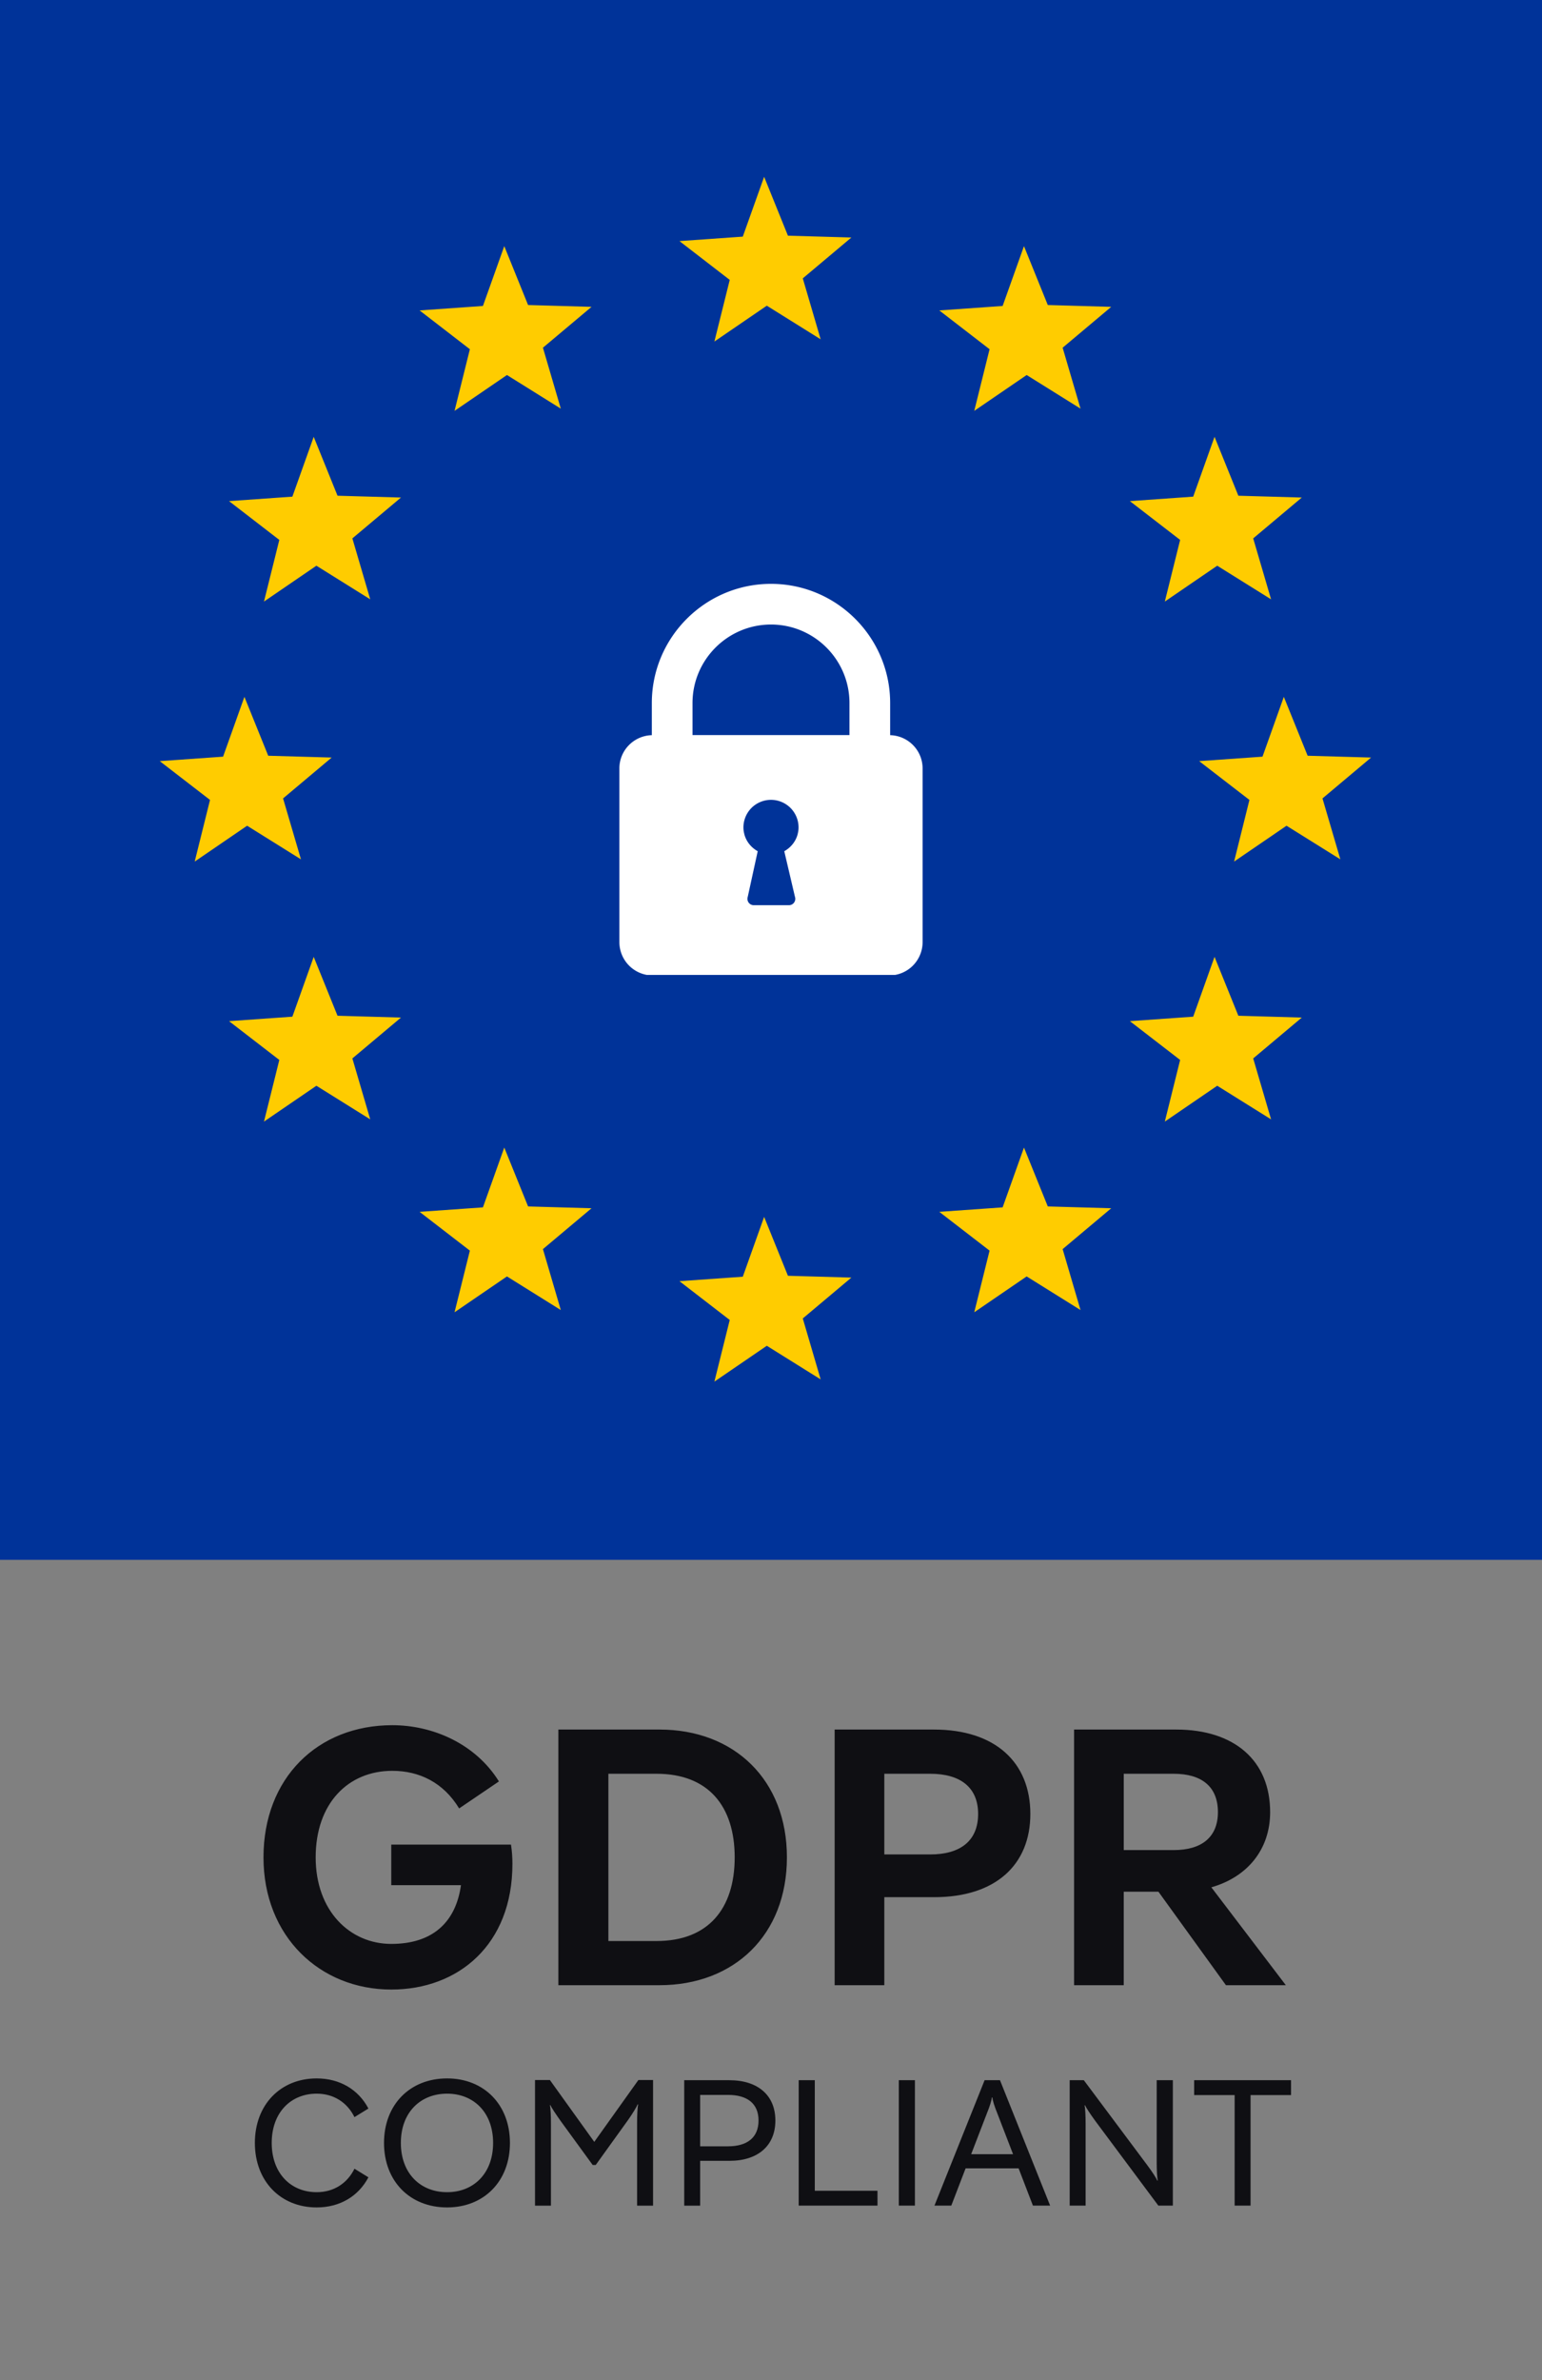 <svg xmlns="http://www.w3.org/2000/svg" width="700" height="1080" version="1.0" viewBox="0 0 525 810"><rect x="0" y="0" width="525" height="810" fill="#808080" stroke="none"/><defs><clipPath id="a"><path d="M0 0h525v530.945H0zm0 0"/></clipPath><clipPath id="b"><path d="M210.855 198.7h103.278v133.08H210.855zm0 0"/></clipPath></defs><g clip-path="url(#a)"><path fill="#039" d="M-136.68-.102h798.81v530.946h-798.81zm0 0"/></g><path fill="#fc0" d="m106.809 148.664 8.105 20.04 21.606.62-16.551 13.903 6.086 20.742-18.332-11.446-17.844 12.2 5.219-20.977-17.114-13.203 21.559-1.52zm241.82 241.876 8.11 20.038 21.6.621-16.546 13.903 6.086 20.742-18.336-11.446-17.84 12.2 5.215-20.977-17.113-13.203 21.558-1.52zM171.688 83.77l8.105 20.039 21.605.62-16.55 13.903 6.086 20.742-18.332-11.445-17.844 12.2 5.219-20.977-17.114-13.204 21.559-1.52zm0 306.77 8.105 20.038 21.605.621-16.55 13.903 6.086 20.742-18.332-11.446-17.844 12.2 5.219-20.977-17.114-13.203 21.559-1.52zM348.629 83.77l8.11 20.039 21.6.62-16.546 13.903 6.086 20.742-18.336-11.445-17.84 12.2 5.215-20.977-17.113-13.204 21.558-1.52zm-241.82 241.875 8.105 20.039 21.606.62-16.551 13.903 6.086 20.742-18.332-11.445-17.844 12.2 5.219-20.977-17.114-13.204 21.559-1.52zm306.699-176.981 8.11 20.04 21.6.62-16.546 13.903 6.086 20.742-18.336-11.446-17.84 12.2 5.215-20.977-17.11-13.203 21.555-1.52zm23.594 88.492 8.105 20.04 21.606.616-16.551 13.907 6.086 20.738-18.332-11.445-17.844 12.199 5.219-20.977-17.114-13.203 21.559-1.52zm-353.887 0 8.105 20.04 21.606.616-16.551 13.907 6.09 20.738-18.336-11.445-17.84 12.199 5.215-20.977-17.113-13.203 21.558-1.52zM260.16 414.137l8.106 20.039 21.601.62L273.32 448.7l6.086 20.742-18.336-11.445-17.84 12.2 5.22-20.977-17.114-13.203 21.559-1.52zm0-353.965 8.106 20.039 21.601.621-16.547 13.902 6.086 20.743-18.336-11.446-17.84 12.2 5.22-20.977-17.114-13.203 21.559-1.52zm153.348 265.473 8.11 20.039 21.6.62-16.546 13.903 6.086 20.742-18.336-11.445-17.84 12.2 5.215-20.977-17.11-13.204 21.555-1.52zm0 0"/><g clip-path="url(#b)"><path fill="#fff" d="M303.066 250.2v-10.934c0-22.364-18.203-40.567-40.566-40.567-22.363 0-40.574 18.196-40.574 40.567v10.933c-6.125.164-11.047 5.156-11.047 11.32v59.094a11.386 11.386 0 0 0 .863 4.344c.285.688.637 1.344 1.051 1.961a11.263 11.263 0 0 0 3.133 3.133 11.264 11.264 0 0 0 4.09 1.695c.73.145 1.468.219 2.214.219h80.532a11.386 11.386 0 0 0 6.308-1.914 11.424 11.424 0 0 0 1.72-1.41 11.424 11.424 0 0 0 2.46-3.684c.285-.687.5-1.398.645-2.129.148-.73.218-1.469.218-2.215V261.52c0-6.168-4.922-11.157-11.047-11.32zm-31.285 32.698a16.22 16.22 0 0 1-.265 1.22c-.692 2.398-2.348 4.37-4.5 5.57l3.644 15.535a2.12 2.12 0 0 1 .086.996 2.28 2.28 0 0 1-.133.484 2.287 2.287 0 0 1-.238.442 2.112 2.112 0 0 1-.75.66 2.144 2.144 0 0 1-.969.254h-12.074a2.14 2.14 0 0 1-.965-.254 2.002 2.002 0 0 1-.414-.285 2.058 2.058 0 0 1-.336-.375 2.093 2.093 0 0 1-.238-.442 2.177 2.177 0 0 1-.047-1.48l3.395-15.536c-2.153-1.199-3.809-3.171-4.5-5.57-.016-.062-.215-.867-.266-1.219a9.136 9.136 0 0 1 .082-3.136 9.55 9.55 0 0 1 .535-1.762c.234-.57.524-1.11.867-1.621a9.27 9.27 0 0 1 1.164-1.426 9.437 9.437 0 0 1 4.805-2.566 9.307 9.307 0 0 1 1.832-.18 9.307 9.307 0 0 1 3.59.715 9.437 9.437 0 0 1 3.047 2.031c.433.438.824.91 1.164 1.426.344.512.633 1.05.867 1.621a9.26 9.26 0 0 1 .535 1.762c.121.601.18 1.215.18 1.828 0 .441-.031.875-.098 1.308zm17.434-32.73h-53.438v-10.902c0-14.735 11.985-26.723 26.723-26.723s26.715 11.988 26.715 26.723zm0 0"/></g><path fill="#0f0f13" d="M156.946 641.561c-1.75 12.547-9.578 20-23.734 20-14.047 0-25.735-11.187-25.735-29.453 0-18.39 11.063-29.453 26.094-29.453 9.203 0 17.406 3.984 22.75 12.797l13.547-9.188c-7.953-12.812-22.5-19.14-36.297-19.14-25.469 0-43.86 18.015-43.86 44.984s19.266 44.985 43.5 44.985c22.86 0 41.25-15.282 41.25-42.75 0-2.11-.124-4.22-.484-6.579h-40.765v13.797zm67.599 34.047c25.468 0 43.375-17.156 43.375-43.5s-17.907-43.5-43.375-43.5h-34.438v87zm-1-71.953c17.64 0 26.593 11.063 26.593 28.453 0 17.406-8.953 28.469-26.593 28.469h-16.407v-56.922zm60.629 71.953h16.906v-29.953h17.032c20.75 0 32.687-10.937 32.687-28.328 0-17.531-11.937-28.719-32.812-28.719h-33.813zm32.563-71.953c10.187 0 16.281 4.594 16.281 13.672 0 9.187-6.094 13.781-16.281 13.781H301.08v-27.453zm95.688 38.641c12.188-3.469 20.016-12.797 20.016-25.594 0-17.531-12.188-28.094-31.953-28.094H365.69v87h16.906v-31.812h11.813l22.984 31.812h20.39zm-12.797-38.64c9.313 0 15.032 4.218 15.032 13.046 0 8.578-5.594 12.922-15.032 12.922h-17.03v-25.969zM107.808 751.24c7.875 0 14.219-3.78 17.625-10.25l-4.75-2.921c-2.5 5.062-7.14 7.984-12.875 7.984-8.719 0-15.297-6.344-15.297-16.766 0-10.422 6.578-16.765 15.297-16.765 5.734 0 10.375 2.922 12.875 7.984l4.75-2.922c-3.406-6.469-9.75-10.25-17.625-10.25-12.25 0-21.031 8.906-21.031 21.953 0 13.047 8.781 21.953 21.031 21.953zm44.405 0c12.563 0 21.406-8.906 21.406-21.953 0-13.047-8.843-21.953-21.406-21.953-12.625 0-21.469 8.906-21.469 21.953 0 13.047 8.844 21.953 21.47 21.953zm0-5.187c-9.031 0-15.734-6.344-15.734-16.766 0-10.422 6.703-16.765 15.734-16.765 9.016 0 15.672 6.343 15.672 16.765s-6.656 16.766-15.672 16.766zm35.367 4.578v-27.875c0-2.734-.125-5.422-.36-6.281l.173-.063c.312.797 1.828 3.063 3.421 5.313l10.97 15.062h1.046l10.969-15.25c1.594-2.25 2.984-4.562 3.297-5.36l.187.063c-.25.844-.375 3.594-.375 6.344v28.047h5.438v-42.75h-5l-15.016 21.047-15.11-21.047h-5.062v42.75zm45.377 0h5.422v-15.25h10c9.64 0 15.61-5.125 15.61-13.719 0-8.593-5.97-13.718-15.672-13.718h-15.36zm14.875-37.687c6.579 0 10.422 2.921 10.422 8.718 0 5.797-3.843 8.782-10.422 8.782h-9.453v-17.5zm50.922 32.625H277.41v-37.625h-5.484v42.687h26.828zm7.262-37.625v42.687h5.484v-42.687zm22.741 30h18.047l4.875 12.687h5.86l-17.078-42.687h-5.235l-17.078 42.687h5.734zm7.25-18.72c.922-2.25 1.657-4.515 1.657-5.374h.234c0 .86.734 3.125 1.656 5.375l5.36 13.906h-14.266zm57.812 16.532c0 2.797.125 5.422.375 6.281l-.188.063c-.297-.797-1.765-3.063-3.406-5.25l-21.594-28.906h-4.812v42.687h5.422v-27.812c0-2.797-.125-5.422-.36-6.282l.172-.062c.313.797 1.828 3.047 3.422 5.25l21.531 28.906h4.938v-42.687h-5.5zm45.737-27.812h-32.984v5.062h13.781v37.625h5.422v-37.625h13.781zm0 0"/></svg>